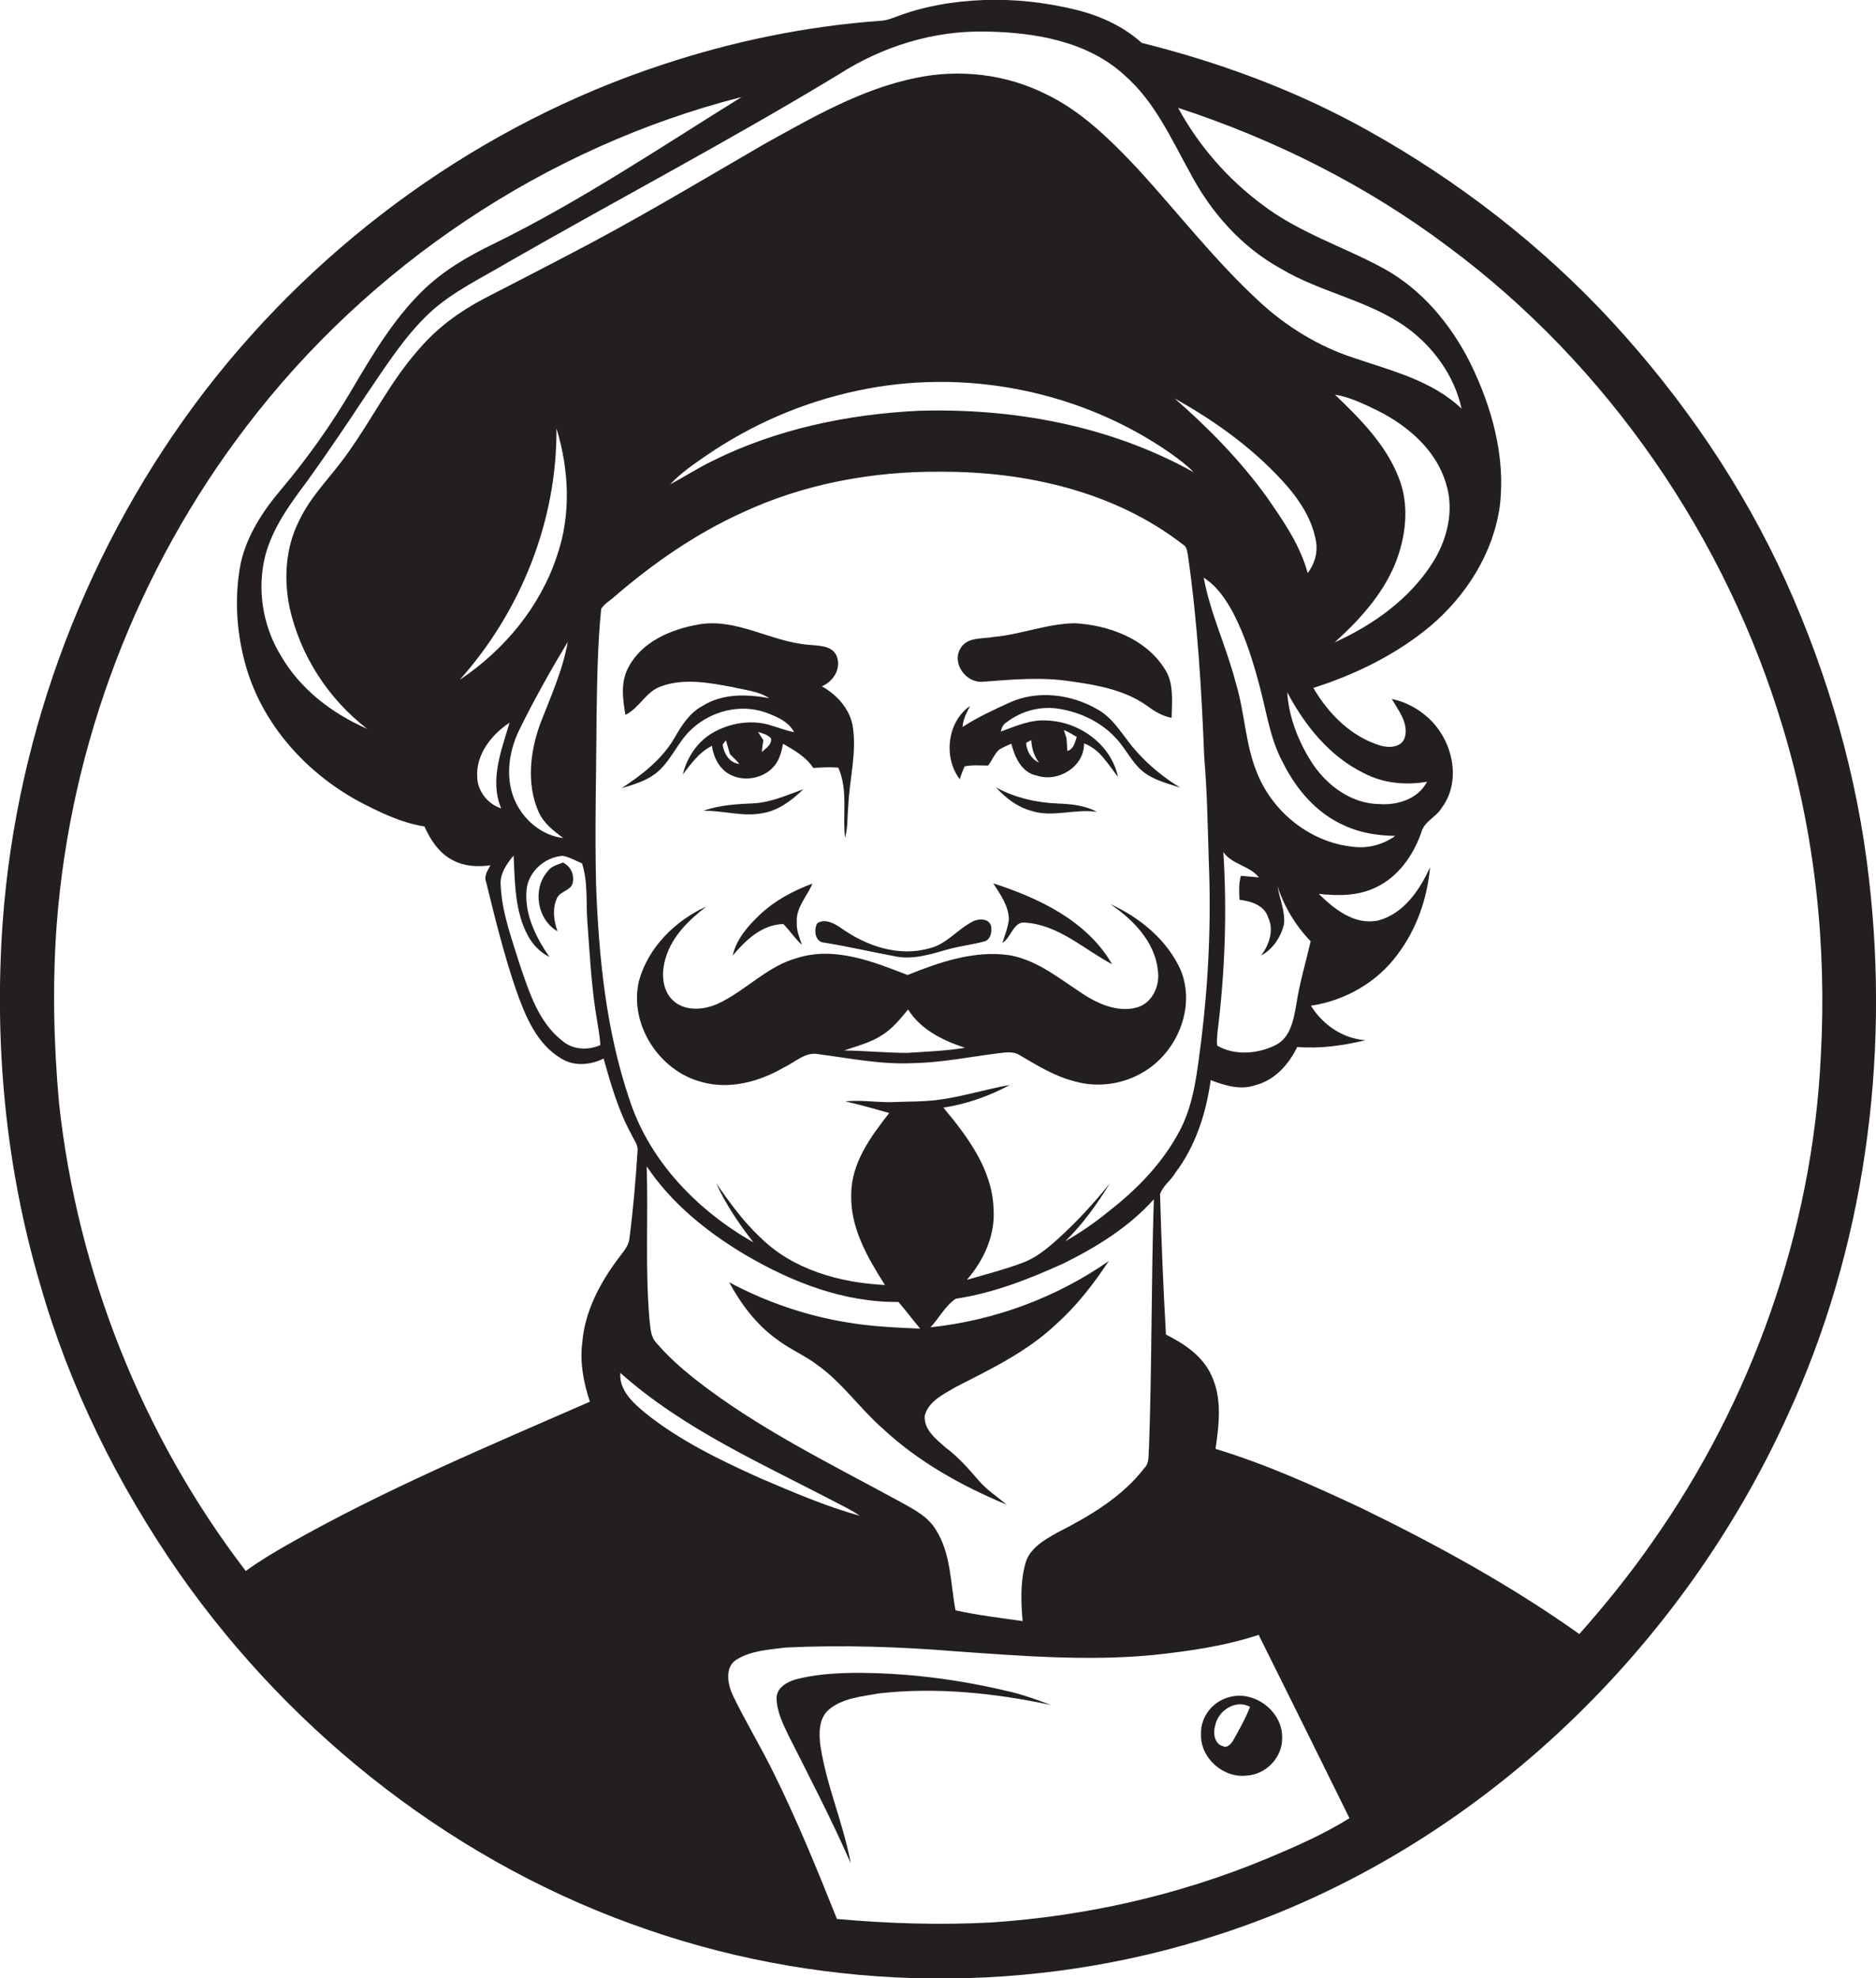 <?xml version="1.0" encoding="utf-8"?>
<!-- Generator: Adobe Illustrator 19.2.0, SVG Export Plug-In . SVG Version: 6.00 Build 0)  -->
<svg version="1.1" id="Layer_1" xmlns="http://www.w3.org/2000/svg" xmlns:xlink="http://www.w3.org/1999/xlink" x="0px" y="0px"
	 viewBox="0 0 696.2 733.9" enable-background="new 0 0 696.2 733.9" xml:space="preserve">
<g>
	<path fill="#231F20" d="M693.6,326.1c-4.3-38-15-75.2-30.7-110.1c-16-35.4-38.2-67.9-64.5-96.5c-26.2-28.4-57.1-52.3-90.8-71.1
		c-26.3-14.7-54.7-25.2-83.9-32.5c-6.9-6.2-15.5-10.1-24.5-12.3c-11.1-2.7-22.5-4-33.9-3.6c-11.3,0.4-22.7,2.3-33.2,6.4
		c-1.7,0.6-3.4,1.2-5.2,1.3c-27.6,2-54.9,7.6-81.1,16.3c-66.9,22-126.5,65-169.5,120.7C32.8,201.3,6.2,270.8,1,342
		c-3.2,45,1,90.7,13.8,134.1c10.9,38.4,28.9,74.7,51.7,107.5C109,644.3,170.4,692.1,240.7,716c67.7,23.3,142.8,24,210.9,1.9
		c48.8-15.6,93.4-43.2,130.4-78.5c34-32.4,61.8-71.3,81.3-114.1C691.9,463.5,701.4,393.5,693.6,326.1z M365.8,11.7
		c18,0.3,37.6,3.5,51.4,16.1c11.3,9.8,17.4,23.6,24.5,36.4c7.7,14.6,19.1,27.5,33.7,35.5c14.9,8.9,32.7,11.7,46.9,22
		c9.8,7.2,17.5,17.9,20.1,29.9c-11-10.5-26.2-14.1-40.2-18.9c-12.8-4.2-24.6-11.4-34.5-20.5c-16.6-15.2-30.3-33-45.4-49.5
		c-10.1-10.7-20.8-21.4-34.2-27.8c-14.8-7.4-32-9.4-48.2-6c-20.2,4.1-38.3,14.6-56.2,24.5c-24.3,14.1-48.4,28.6-73.4,41.5
		c-10.3,5.4-20.6,10.7-30.9,16c-8.9,4.7-17.1,10.7-23.7,18.4c-10.6,11.8-17.6,26.2-26.8,39c-5.9,8.4-13.6,15.6-18,25.1
		c-4.9,9.7-5.6,21.1-3.5,31.7c3.9,17.9,14.4,34.2,28.9,45.3c-13.1-5.7-25.1-14.9-32.2-27.4c-6.7-11-8.8-24.7-5.6-37.1
		c2.8-10.3,9.2-19,15.5-27.4c7.4-10.3,14.5-20.8,21.5-31.4c7.4-10.8,14.4-22.1,24-31.1c8.6-7.9,19.3-12.9,29.2-18.8
		c40.7-23.3,82.3-45.2,122.4-69.5C327.4,17.2,346.5,11.3,365.8,11.7z M519,177c-4.8-12.2-14.3-21.7-23.6-30.6c5.6,0.9,10.8,3.5,16,6
		c11.1,5.6,21.6,14.6,25.2,26.9c3.2,10,0.5,21-5.1,29.7c-8.5,13.3-22,22.9-36.2,29.3c9.1-8.2,17.6-17.5,22.4-29
		C521.8,199.1,523.2,187.4,519,177z M454,316.1c3.3,4.7,9.7,5,13.2,9.4c-2.2-0.2-4.4-0.4-6.7-0.6c-0.8,2.9-0.7,5.9-0.5,8.9
		c4.2,0.5,9.2,2,10.6,6.5c2.3,4.8,0.4,10.2-2.6,14.2c4.4-2.4,7.3-6.8,8.5-11.6c0.5-4.8-1.6-9.4-2.4-14.1c2.5,7.6,6.7,14.6,12.3,20.4
		c-1.8,7.8-4.1,15.4-5.3,23.3c-1,5.6-2.1,12.4-7.7,15.2c-6.6,3.3-15.2,4-21.7,0.2c-0.2-1.6,0-3.2,0.1-4.8
		C454.6,360.9,455.4,338.4,454,316.1z M466.7,287.2c-4.6-10.8-4.7-22.8-8.1-33.9c-3.4-13.2-9.4-25.6-11.9-39c4.9,3.1,8.2,8,10.9,13
		c4.6,8.8,7.5,18.3,10,27.8c2.5,9.4,3.8,19.2,8.5,27.8c4.9,9.9,12.5,18.8,22.7,23.3c5.9,2.8,12.5,3.8,19,3.9c-4.6,3.3-10.3,4.8-16,4
		C486.3,312.4,472.6,301.5,466.7,287.2z M379.5,601.4c-8.3-1.2-16.7-2.2-24.9-4c-1.9-9.9-1.6-21-7.3-29.9
		c-2.9-4.9-8.1-7.5-12.9-10.2c-26.2-14.3-53.3-27.4-76.9-46c-5-4-9.8-8.3-13.9-13.1c-2.3-2.4-2.2-5.9-2.6-9
		c-1.6-18.8-0.4-37.7-1-56.5c9.2,13.7,22.3,24.3,36.4,32.7c17.3,10.2,36.7,17.8,57,17.6c2.8,3.2,5.3,6.6,8.1,9.9
		c-9.2-0.4-18.5-0.8-27.6-2.4c-15.1-2.5-29.8-7.6-43.3-14.8c4.4,8.1,10.1,15.7,17.6,21.1c4.8,3.7,10.5,6,15.3,9.7
		c9.1,6.5,15.5,15.9,23.8,23.2c13.3,12.5,29.5,21.5,46.3,28.5c-3.6-3-7.6-5.6-10.6-9.2c-3.7-4.3-7.5-8.6-12.1-12
		c-3.5-3.1-8.2-6.7-7.7-11.9c1.4-5.3,7-7.9,11.4-10.5c13.1-6.7,26.7-13.2,37.5-23.5c7.6-6.8,13.8-14.9,19.4-23.3
		c-19.5,13.6-42.5,22.1-66.2,24.6c3.2-3.4,5.5-8,9.4-10.6c14-2.1,27.2-7.3,40-13.1c12.3-6.1,24.3-13.5,33.5-23.8
		c-1,30.7-0.7,61.5-1.8,92.2c-0.3,2.5,0.3,5.5-1.7,7.5c-8.3,10.8-20.4,17.9-32.4,24c-4.8,2.7-10.3,5.8-11.8,11.5
		C378.6,587.1,378.9,594.4,379.5,601.4z M411.3,449.5c-5,4.1-10.4,7.8-16,11c6.5-6.3,11.8-13.8,16.6-21.5
		c-6,7.4-12.4,14.4-19.4,20.7c-3.9,3.5-8.1,7-13.1,8.8c-6.7,2.5-13.7,4.3-20.6,6.3c6.4-7.3,10.7-16.9,9.9-26.7
		c-0.6-14.5-9.7-26.5-18.6-37.2c8.7-1.3,17-4.3,24.7-8.4c-8.7,1.5-17.1,4.2-25.8,5.4c-5.4,0.8-10.8,0.7-16.2,0.9
		c-6.4,0.4-12.8-0.9-19.1-0.2c5.5,1.2,10.9,2.8,16.3,4.3c-6.9,8.8-14.1,18.6-14.1,30.2c-0.4,12.4,6.1,23.5,12.5,33.6
		c-16.7-0.8-34.3-5.7-46.4-17.8c-6.3-5.9-11.3-12.9-16.2-19.9c3.6,7.9,8.5,15.1,13.8,21.9c-20.6-11.7-38.4-29.9-45.9-52.7
		c-8.8-25.8-11.5-53.1-12.5-80.2c-0.5-21,0.1-42,0.2-63c0.2-13,0.4-26.1,1.7-39.1c1.2-2,3.4-3.1,5.1-4.7c14.3-12.3,30-23.2,47.2-31
		c22.9-10.7,48.4-15.4,73.6-15.2c31.7-0.1,64.6,7.3,90,27c1.4,0.7,1.5,2.4,1.8,3.7c3.6,24.9,5.1,50,6.1,75.2c1.1,13,1.3,26,1.7,39
		c0.9,22-0.1,44.1-2.8,66c-1.5,11.2-2.5,22.8-7.7,33C431.7,431.3,422,441.2,411.3,449.5z M199.8,301c1.8,4.3,5.6,7.2,9.2,9.9
		c-7.5-0.9-14-6.1-17.4-12.8c-4.3-8.5-3-18.8,1-27.1c5.5-11.2,11.6-22.1,18.1-32.9c-1.9,10.8-6.5,20.7-10.4,30.9
		C196.7,279.2,195.4,290.9,199.8,301z M206.7,206.2c-6.2,18.9-19.6,35-36.1,46c22.7-25.4,36.2-59.1,35.9-93.3
		C211.2,174.2,212,191,206.7,206.2z M189.1,268.1c-3,10.2-7.5,21.4-3.1,31.8c-5-1.6-8.8-6.4-8.9-11.7
		C176.6,279.9,182.4,272.5,189.1,268.1z M190.6,317.4c0.5,10,0.4,20.6,5.3,29.7c1.8,3.3,4.5,6.2,8,7.9c-5-7.2-9.3-15.8-8.5-24.8
		c0.6-6.8,6.8-12.3,13.5-12.7c2.5,0.5,4.8,1.8,7.1,2.8c2.3,7.1,1.4,14.7,2,22c0.9,12.2,1.5,24.4,3.6,36.4c0.5,3,1,6,1.2,9
		c-4.5,2-10,1.8-13.9-1.4c-8.9-6.8-12.4-17.9-15.9-28.1c-3-9.8-6.8-19.6-7.2-30C185.5,324,188.1,320.4,190.6,317.4z M248.7,179.7
		c4-4.3,8.9-7.6,13.7-10.9c16.7-11.4,35.7-19.6,55.5-23.8c39.9-8.7,83.3-0.1,116.7,23.3c2.9,2.1,5.9,4.3,8.4,6.9
		c-31-17.3-67-23.9-102.3-22.8c-26.2,1.3-52.5,6.8-76.1,18.5C259.2,173.5,254.1,176.8,248.7,179.7z M511.9,298.3
		c-10.1-0.1-19.1-6.6-24.6-14.7c-5.3-8-9-17.3-9.6-26.8c6.5,12.3,15.7,23.8,28.4,30c7.2,3.8,15.6,4.6,23.5,3.2
		C526.3,296.4,518.6,298.8,511.9,298.3z M469.9,184.1c-9.8-13.5-21.5-25.4-34-36.3c15.8,8.8,30.8,19.7,42.6,33.5
		c4.7,5.7,8.7,12.3,9.9,19.7c0.7,4.1-0.6,8.3-3.1,11.6C482.4,202,476.1,193,469.9,184.1z M218.9,520
		c-37.7,16.5-75.8,32.4-111.6,52.7c-5.5,3.1-11,6.4-16.1,10.1c-38.4-50.1-62.5-110.9-69.3-173.6c-2-22.3-2.5-44.7-0.8-67
		c5.2-66.4,29.9-131.2,70.5-184.2C137,98.5,202.6,54.5,275.2,36c-30.3,18.8-60,38.8-92.1,54.5c-9.5,4.6-18.8,10-26.4,17.5
		c-10.8,10.6-18.6,23.8-26.2,36.7c-7.7,13-16.4,25.3-26.1,36.8c-6.8,8-12.8,17.1-15.1,27.6c-2.5,13-1.5,26.6,2.3,39.2
		c6.4,21,22.1,38.3,41.2,48.8c7.8,4.1,15.9,8.1,24.7,9.5c2.3,5,5.4,9.9,10.5,12.5c4.2,2.3,9.3,2.6,14,1.9c-1,1.9-2.5,4-1.6,6.2
		c3.3,13.4,6.6,26.9,11.1,40c3.4,9.6,7.6,20.1,16.8,25.5c4.8,3,10.9,2.4,15.7,0c2.7,9.6,5.5,19.3,10.3,28.1c0.9,2,2.6,3.9,2.3,6.3
		c-0.7,10.7-1.6,21.5-3,32.2c-0.3,3.2-2.7,5.5-4.4,7.9c-6.7,9-12.2,19.5-13.1,30.8C215.1,505.5,216.6,513,218.9,520z M239.6,524.3
		c-4.6-3.8-9.9-8.5-9.4-15c23.7,21.1,53.1,33.9,80.9,48.5c2.7,1.4,5.4,2.7,7.9,4.5c-12.6-3.5-24.6-8.7-36.6-13.8
		C267.5,541.8,252.5,534.6,239.6,524.3z M469.7,689.7c-32.4,13.4-67,21.2-102,23.5c-19,1-38.1,0.4-57.1-1.3
		c-7.3-18.3-14.8-36.6-23.5-54.2c-4.8-9.8-10.5-19.1-15.2-28.9c-1.9-4.1-3-10.3,1.4-13.1c5.5-3.4,12.1-3.7,18.3-4.5
		c21-1,42.1-0.3,63,1.4c24.3,1.7,48.8,3.7,73.1,1.4c13.3-1.4,26.7-3.3,39.4-7.5c11.3,22.7,22.5,45.3,33.7,68
		C491.1,680.6,480.4,685.2,469.7,689.7z M675.7,392.1c-3.1,64.4-25.5,127.5-62.6,180.1c-8.3,11.9-17.4,23.2-27,34
		c-25.3-18-52.7-33-80.6-46.6c-17.7-8.3-35.6-16.4-54.4-22.1c1.3-9,2.5-18.7-1.5-27.2c-3.2-7.2-10.1-11.8-16.9-15.2
		c-1-17.3-1.7-34.7-2.2-52c0.9-3.1,4-5.1,5.6-7.9c7.6-10,11.5-22.2,13.2-34.5c5.2,2,11,3.8,16.5,1.9c7.2-1.8,12.5-7.7,15.6-14.2
		c8.5,0.7,17.1-0.5,25.3-2.5c-8.4-0.6-15.9-5.8-20.2-12.8c12.7-1.9,24.6-8.7,32.2-19.1c7-9.3,11-20.7,12-32.3
		c-3.8,8.5-9.8,17.3-19.3,19.8c-8.7,1.8-16.2-4.2-22-9.9c7.1,0.8,14.7,0.8,21.2-2.4c8.3-3.9,13.8-11.8,16.8-20.2
		c1-4.3,5.6-5.8,7.7-9.4c7.6-10.3,3.8-25.5-5.3-33.5c-3.8-3.4-8.4-5.8-13.3-6.8c2.5,4.3,6.4,9.1,4.8,14.4c-1.3,3.7-5.9,3.8-9,2.9
		c-10.9-3.3-19.3-11.8-24.9-21.4c15.7-5,30.8-12.4,43.5-23c13.3-11.3,23.3-27.1,25.7-44.5c2.2-18.4-3-36.8-11-53.1
		c-7.2-14.3-17.9-27.2-32.1-35c-14.9-8.1-31.5-13.3-45.1-23.7C455.5,66.3,444.8,54,437.2,40c35.8,11.7,70,28.8,100.2,51.5
		c59.3,44,103.2,108,124.3,178.6C673.6,309.5,678,351.1,675.7,392.1z"/>
	<path fill="#231F20" d="M256.9,270.3c7.1-6.5,17.6-9.2,26.9-6.1c4.1,1.5,8.7,3.3,10.9,7.4c-3.3-0.6-6.4-1.9-9.6-2.8
		c-6.9-1.8-14.5-0.5-20.7,3.1c-5.6,3.3-9.5,9.1-11,15.4c3.1-4,6.1-8.3,10.8-10.6c0.5,3.7,2.2,7.4,5.2,9.7c5.5,4.1,14.2,2.8,18.3-2.7
		c1.7-2.3,2.4-5.1,2.9-7.8c4.1,2.4,8.6,4.9,11.2,9c3.1-0.2,6.2-0.4,9.3-0.1c3.7,8.2,1.5,17.6,2.5,26c1.1-3.8,0.8-7.8,1.2-11.7
		c0.4-10,3.3-20,1.6-30c-1.2-6.3-5.9-11.4-11.4-14.5c4.3-1.8,7.3-6.6,5.5-11.2c-1.7-4.1-6.8-3.8-10.5-4.2c-14-1.1-26.7-10.1-41-7.5
		c-10,1.8-20.7,6.3-25.7,15.7c-3.1,5.5-2.2,11.9-1.2,17.8c5.2-2.5,7.6-8.7,13.3-10.6c8.5-3.1,17.9-1.3,26.5,0.3
		c4.6,1.1,9.5,1.5,13.6,4.1c-8.3-1.5-17.4-1.8-24.8,2.9c-4.7,2.5-7.7,7.1-10.3,11.7c-4.6,8-12.1,13.8-19.7,18.8
		c4.3-1.3,8.8-2.6,12.4-5.3C249,282.7,251.4,275.1,256.9,270.3z M268.2,276.2c0.3-0.4,0.9-1.2,1.2-1.6c0.5,1.7,1,3.5,1.5,5.2
		c1.2,1.2,2.4,2.3,3.5,3.6C270.8,283.1,268.6,279.6,268.2,276.2z M282.7,279c0.2-1.5,0.3-2.9,0.6-4.4c-0.7-1-1.3-2.1-2-3.1
		c1.7,0.6,3.6,1,4.8,2.4C286.6,276.2,284.2,277.6,282.7,279z"/>
	<path fill="#231F20" d="M364.9,252.9c10.6-0.8,21.4-1.8,32-0.2c10.1,1.4,20.6,3.2,29,9.3c2.7,2,5.6,3.7,8.9,4.3
		c0.1-6.2,1-13.1-2.8-18.5c-7.1-11-20.7-15.9-33.2-16.6c-10.3,0.2-20,4.2-30.1,5.1c-4.2,0.8-9.8-0.1-12.3,4.3
		C353.1,246.3,358.7,253.6,364.9,252.9z"/>
	<path fill="#231F20" d="M358,284.3c2.9-0.6,5.8-0.3,8.7-0.3c1.5-1.9,2.3-4.3,4.1-5.9c1.4-0.9,3-1.5,4.5-2.2
		c1.3,5,3.8,10.7,9.4,11.8c7.9,2.7,17.7-3.2,17.6-11.9c5.9,2.1,8.9,7.8,12.6,12.4c-2.6-12-14.2-20.4-26.2-20.9
		c-6.1-0.5-11.8,2.1-17.3,4.1c0.3-1.3,0.8-2.7,2.1-3.4c5.4-4.2,12.4-6.1,19.2-5.1c7.8,1.2,15.5,4.7,21,10.5
		c3.9,3.9,6.1,9.2,10.3,12.7c4,3.3,9.2,4.5,14,6.1c-6.1-3.7-11.7-8.3-16.4-13.6c-4.6-5.1-7.8-11.6-13.9-15.2
		c-9.9-5.9-22.8-7.6-33.4-2.6c-5.9,2.7-11.7,5.4-17.1,8.9c0.2-2.8,1.5-5.3,2.8-7.8c-8.5,5.8-10,19.2-3.8,27.2
		C356.7,287.3,357.3,285.8,358,284.3z M399.6,273.4c-0.7,2-1.1,4.5-3.5,5.2c-0.1-1.6-0.2-3.2-0.3-4.7c-0.3-1-0.7-2.1-1-3.1
		C396.5,271.5,398.1,272.5,399.6,273.4z M382.7,274.6c0.2,3,1,5.9,2.9,8.3c-2.9-1.3-4.6-4.2-4.8-7.3
		C381.2,275.3,382.2,274.8,382.7,274.6z"/>
	<path fill="#231F20" d="M407.1,301.2c-4.4-2.4-9.4-2.9-14.3-3.1c-8-0.3-16.1-2.1-23.2-6c3.6,3.9,7.9,7.3,13.1,8.7
		C390.7,303.4,399,299.9,407.1,301.2z"/>
	<path fill="#231F20" d="M298.1,292.8c-5.9,2.1-11.8,4.8-18.1,5.2c-6.4,0.3-12.9,0.6-19,2.8c7.3-0.2,14.5,2.3,21.8,0.9
		C288.7,300.8,293.8,297,298.1,292.8z"/>
	<path fill="#231F20" d="M206.9,345.5c-1.4-3.9-2-8.4-0.2-12.3c1.2-2.7,5.5-2.8,5.9-6c0.5-3-0.9-5.9-3.7-7.2
		c-2.1,0.8-4.5,1.4-5.8,3.4C197.5,330,199.4,341.2,206.9,345.5z"/>
	<path fill="#231F20" d="M380.8,342.3c12.3,1,21.5,9.9,31.9,15.4c-9.3-16.1-27.1-24.5-44.1-30c2.6,4.1,5.7,8.3,5.8,13.3
		c-0.3,3-1.5,5.9-2.4,8.8C375.4,347.8,376,341.5,380.8,342.3z"/>
	<path fill="#231F20" d="M281.9,339.4c-4.4,4.2-8.6,9-10,15.1c4.8-5.7,10.8-11.5,18.8-11.7c2.4,2.4,4.3,5.4,6.9,7.7
		c-0.9-2.7-2.1-5.4-1.9-8.3c-0.4-5.5,3.8-9.6,5.8-14.4C294.4,330.4,287.5,334.1,281.9,339.4z"/>
	<path fill="#231F20" d="M438.3,360.2c-5-11.4-15.2-19.8-26.3-24.8c8.5,5.7,16.6,14,17.7,24.6c0.8,5.5-1.8,11.7-7.3,13.6
		c-6.3,2-13-0.4-18.5-3.6c-9.3-5.7-17.9-13.5-29-15.6c-13.1-2-26.1,2.5-38.1,7.3c-12.9-5-27.1-10.7-41-6.3
		c-11.3,3.1-19.3,12.4-29.7,17.1c-4.9,2.1-11.3,2.7-15.7-0.8c-4.9-3.9-5.1-11-3.3-16.5c2.4-8,8.6-13.9,15-18.9
		c-11.6,5.3-21.6,15.2-25,27.7c-3.7,16,7.5,33.3,23.3,37.4c10.4,2.9,21.4-0.1,30.5-5.4c4.2-1.9,8-6,13-4.9c11.6,1.5,23.2,3.9,35,3.3
		c10.5-0.2,20.8-2.3,31.1-3.6c2.8-0.3,6-1,8.5,0.7c6.5,3.8,13.1,7.9,20.5,9.7c8.5,2.4,18,1,25.5-3.6
		C436.8,390.3,443.7,373.9,438.3,360.2z M336.8,390.6c-7.8,0-15.7-0.8-23.5-0.9c4.8-1.7,9.9-2.9,14.2-5.8c3.8-2.4,6.6-5.9,9.5-9.4
		c4.7,7.5,12.9,11.5,21.1,14.2C351,389.9,343.9,390.1,336.8,390.6z"/>
	<path fill="#231F20" d="M303.3,342.5c-1.4,2.4-0.9,7,2.6,7.2c8.7,1.4,17.2,3.4,25.9,5c6.6,1.5,13.3-0.6,19.6-2.4
		c4.5-1.3,9.2-1.8,13.7-3c2.6-0.5,3.2-4,2.6-6.1c-1-2.5-4.3-2.4-6.4-1.5c-5.8,2.8-9.9,8.6-16.4,10.1c-11.5,3.3-23.5-0.9-32.9-7.6
		C309.4,342.4,306,340.7,303.3,342.5z"/>
	<path fill="#231F20" d="M316.8,620.6c-7.3,0.1-14.7,0.6-21.8,2.5c-3.2,1-6.9,3.2-6.8,7c0.1,5,2.4,9.5,4.5,13.9
		c7.9,15.6,16,31.2,23,47.2c-2.7-14.7-8.9-28.5-11.2-43.3c-0.6-4.5-0.8-10,2.8-13.4c5.1-4.6,12.5-5.1,19-6.3
		c21.3-2.4,42.8-0.1,63.7,4.3c-5.4-2-10.8-4-16.4-5.2C355,622.9,335.9,620.5,316.8,620.6z"/>
	<path fill="#231F20" d="M456.2,629.6c-6.1,1.5-10.7,7.3-10.5,13.6c-0.4,8.9,8.3,16.6,17,15.5c7-0.4,13-6.5,13.1-13.5
		C476.4,635.2,465.7,626.9,456.2,629.6z M463.9,633.2c-1.7,4.4-4.1,8.6-6.4,12.7c-0.7,1.1-2.2,2.7-3.6,1.9c-3.3-0.8-3.8-5-2.9-7.8
		C452.1,634.5,458.7,630.3,463.9,633.2z"/>
</g>
</svg>
